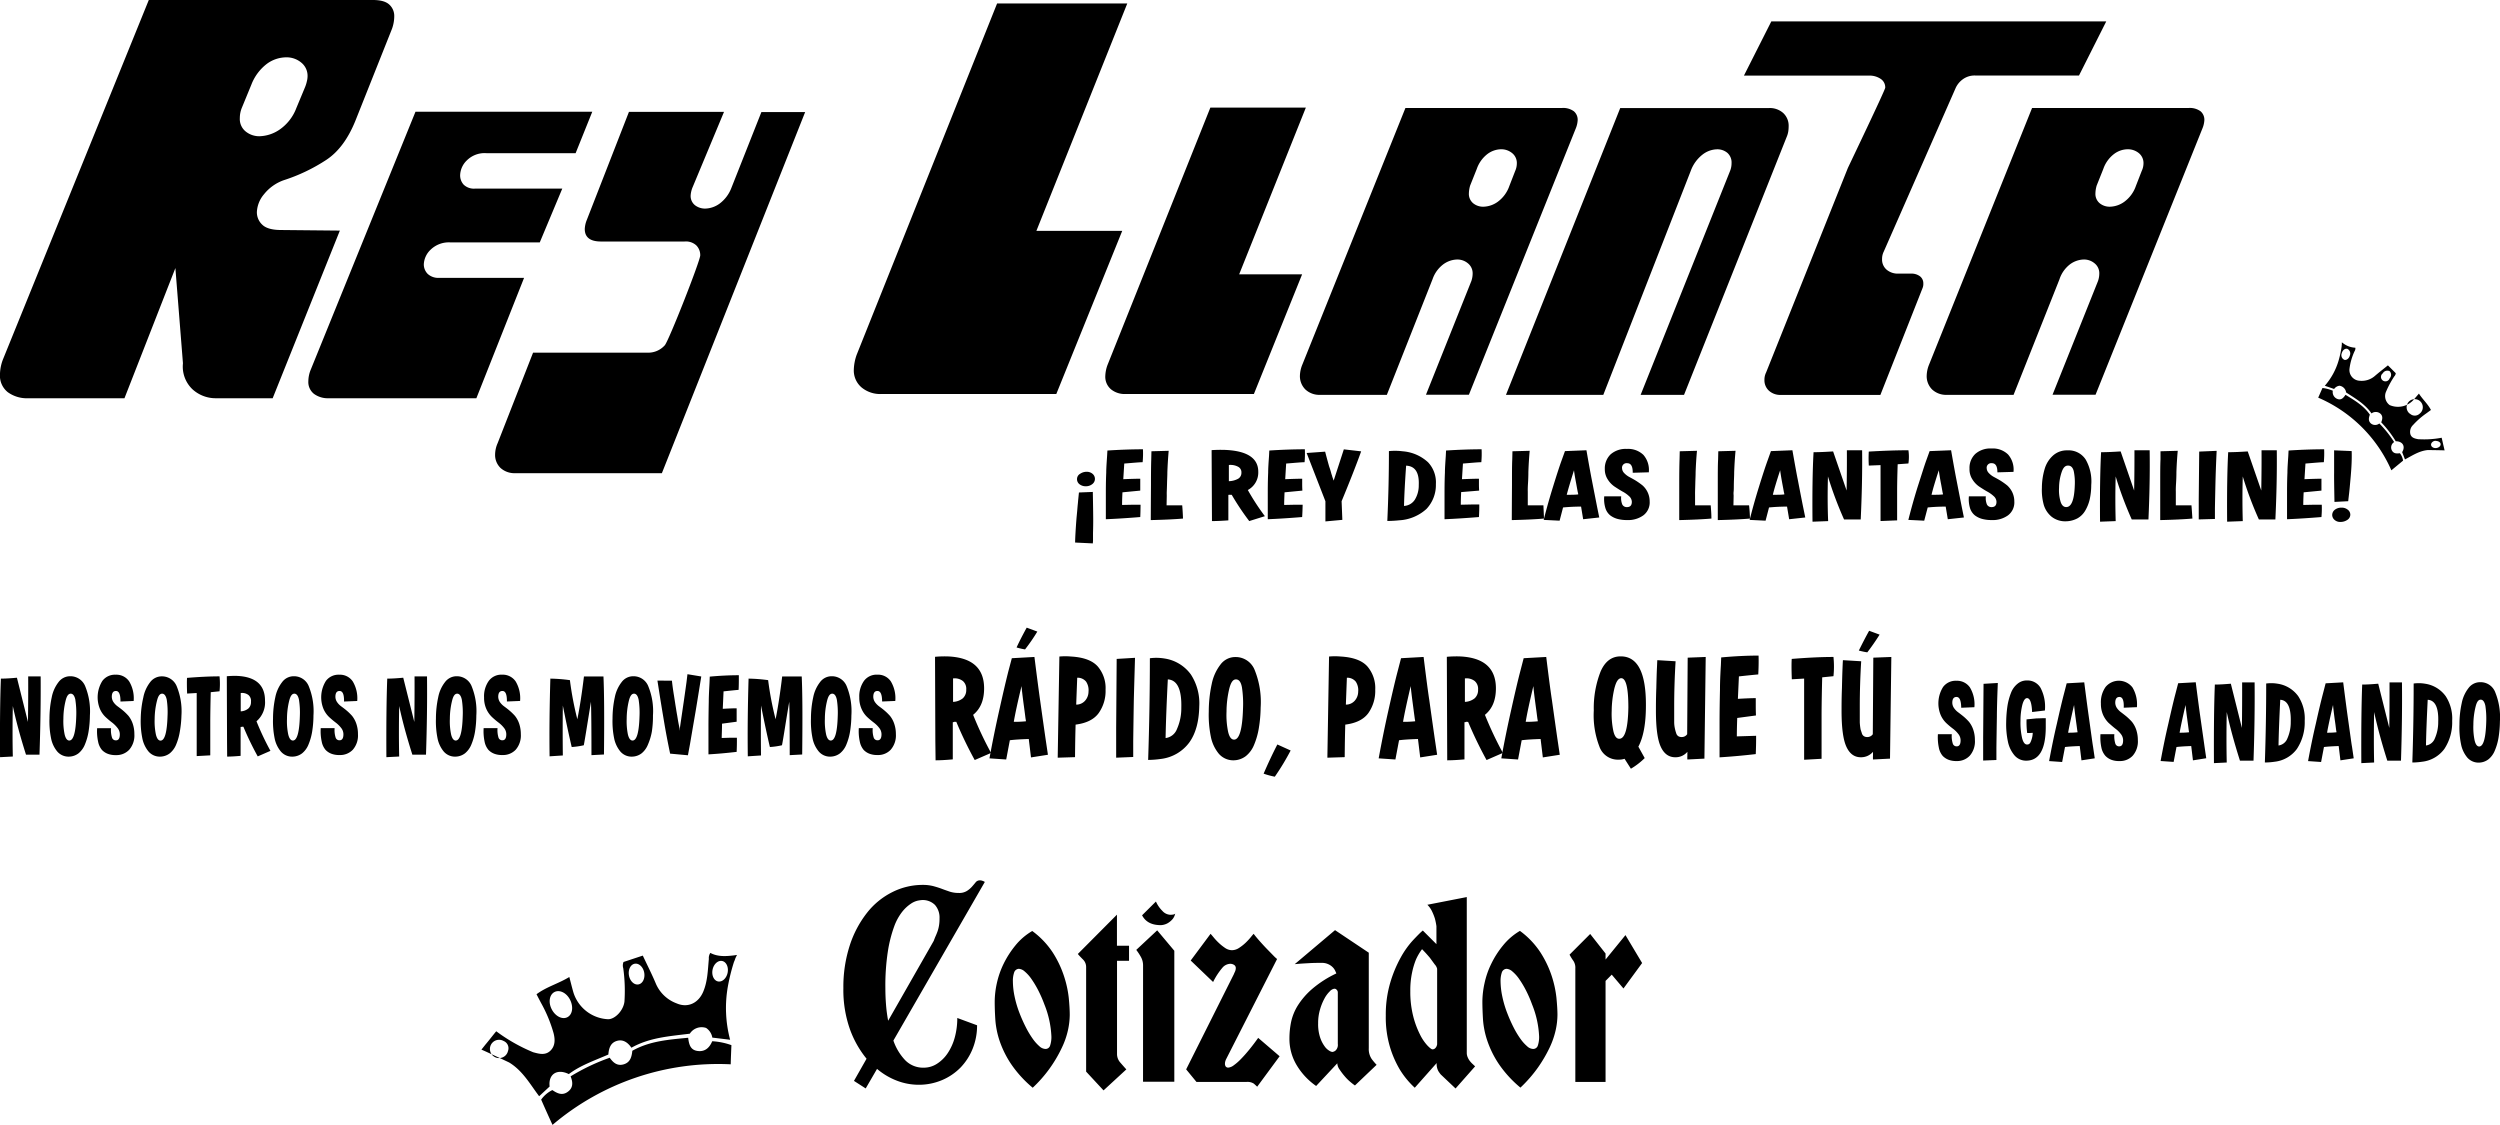 <svg xmlns="http://www.w3.org/2000/svg" viewBox="0 0 639.31 287.68"><path d="M275.29 132.49l.18-1.89c.06-.73.11-1.33.16-1.79s.07-.85.11-1.17l.17-1.7 3.55-.14q.12 6.36.1 7.64c0 .23 0 1.18-.05 2.85V138.32l-.05.64-4.53-.22q.04-2.14.36-6.25zm.91-11.32a2.91 2.91 0 0 1 1.69-.52 2.24 2.24 0 0 1 1.55.56 1.67 1.67 0 0 1-.13 2.6 2.59 2.59 0 0 1-1.66.54 2.55 2.55 0 0 1-1.62-.54 1.61 1.61 0 0 1-.61-1.3 1.54 1.54 0 0 1 .78-1.34zM291.59 132.22q-4.71.39-8.8.56v-3-2.17-.88c0-1.64 0-3.59.1-5.86 0-1.16.11-2.58.22-4.26l.08-1.4q4.77-.31 9.09-.32a23.67 23.67 0 0 1-.08 3.31c-.85 0-2.41.16-4.7.34l-.25 4c2-.08 3.41-.12 4.34-.12v3.04l-4.55.44c-.07 1.35-.1 2.43-.1 3.23l2.79-.06h1.94c-.02 1.07-.02 2.15-.08 3.15zM302.52 132.61c-2.08.18-4.82.31-8.24.39q0-1.2.05-9 0-4.44.07-6.49l.05-2.11 4.41-.12c-.16 1.78-.27 3.61-.34 5.48 0 .92-.06 1.85-.08 2.79s-.05 1.66-.07 2.16 0 .86 0 1.06l-.05 2.45h4c.09 1.06.16 2.2.2 3.39zM309.91 129.91l-.07-14.8c.9-.06 1.94-.09 3.11-.07q8.82.27 8.82 5.61a5.08 5.08 0 0 1-2.67 4.66 59.12 59.12 0 0 0 4.36 6.69l-4 1.25a65.36 65.36 0 0 1-4.48-6.72.24.24 0 0 1-.15 0H314.54a.21.21 0 0 0-.15 0h-.12a.23.23 0 0 0-.15.05V133.07c-1.65.12-3 .18-4.19.18zm6.74-10.53a4.12 4.12 0 0 0-2.4-.47v4.14a5.16 5.16 0 0 0 2.38-.63 1.72 1.72 0 0 0 .83-1.52 1.58 1.58 0 0 0-.81-1.52zM332.99 132.22q-4.69.39-8.79.56v-3-2.17-.88c0-1.64 0-3.59.1-5.86 0-1.16.1-2.58.22-4.26l.07-1.4q4.78-.31 9.09-.32a23.75 23.75 0 0 1-.07 3.31c-.85 0-2.42.16-4.71.34l-.24 4c2-.08 3.4-.12 4.34-.12v1.37c0 1 .05 1.57.05 1.67l-4.56.44c-.06 1.35-.1 2.43-.1 3.23l2.8-.06h1.93c-.03 1.07-.06 2.15-.13 3.15zM338.87 115.5c.3 1.18.64 2.41 1 3.71l.21.62c.11.32.19.6.26.85s.07.27.12.44l.12.38a2.29 2.29 0 0 1 .09.28 1.29 1.29 0 0 0 .06.22l.32.91 2.6-8 4.43.51q-1.79 5-5 12.75l.19 4.77-4.33.4v-2.27-1.89-1l-4.8-12.34zM358.74 115.41a10.74 10.74 0 0 1 6.45 2.81 7.49 7.49 0 0 1 2 5.59 8.89 8.89 0 0 1-2.42 6.35 11.27 11.27 0 0 1-6.91 2.89 30.17 30.17 0 0 1-3.09.17q.42-9.31.41-17.86a15.64 15.64 0 0 1 3.56.05zm.84 3.67q-.45 6.38-.54 10.3a3.49 3.49 0 0 0 2.77-1.6 6.93 6.93 0 0 0 1-3.72q.22-4.83-3.23-4.98zM378.2 132.22q-4.71.39-8.8.56v-3-2.17-.88c0-1.64 0-3.59.1-5.86 0-1.16.11-2.58.22-4.26l.07-1.4q4.79-.31 9.09-.32a23.75 23.75 0 0 1-.07 3.31c-.85 0-2.42.16-4.7.34l-.25 4c2-.08 3.41-.12 4.34-.12v1.37c0 1 .05 1.57.05 1.67l-4.6.38c-.06 1.35-.09 2.43-.09 3.23l2.79-.06h1.94c.01 1.13-.03 2.21-.09 3.21zM394.83 132.61c-2.07.18-4.82.31-8.23.39q0-1.2.05-9c0-3 0-5.12.07-6.49l.05-2.11 4.41-.12c-.16 1.78-.28 3.61-.34 5.48q0 1.38-.09 2.79t-.06 2.16V129.22h4c.04 1.06.11 2.2.14 3.39zM404.85 132.78l-.53-3.23c-2 0-3.53.12-4.61.22l-.88 3.38-4.07-.2q1.08-4.29 2.4-8.52c.95-3.08 1.68-5.32 2.2-6.74l.84-2.33 5.49-.22c.65 3.72 1.11 6.24 1.37 7.54.8 4.11 1.26 6.43 1.37 7l.54 2.65zm-4.2-6.25c1.19 0 2.17 0 2.94-.1q0-.19-.12-.6l-.2-1.07-.24-1.32c-.27-1.42-.44-2.48-.52-3.18q-1.32 4.19-1.86 6.27zM416.1 118.45a1.16 1.16 0 0 0-1.3 1.32 1.85 1.85 0 0 0 .54 1.2 5.14 5.14 0 0 0 1.3 1c.73.39 1.3.71 1.69.95a18.66 18.66 0 0 1 1.69 1.2 5.46 5.46 0 0 1 1.84 4.12 4.13 4.13 0 0 1-1.62 3.55 6.65 6.65 0 0 1-4.14 1.2 9.12 9.12 0 0 1-2.38-.27 5.53 5.53 0 0 1-1.91-.9 3.82 3.82 0 0 1-1.27-1.89 7.86 7.86 0 0 1-.3-3h4.34a4.27 4.27 0 0 0 .29 2.11 1.28 1.28 0 0 0 1.18.64c.83 0 1.25-.45 1.25-1.35a2 2 0 0 0-.71-1.45 7.71 7.71 0 0 0-1.74-1.22c-.49-.28-1.17-.7-2-1.25a6.16 6.16 0 0 1-1.72-1.82 4.72 4.72 0 0 1-.74-2.64 5 5 0 0 1 1.47-3.75 5.84 5.84 0 0 1 4.17-1.4 5.62 5.62 0 0 1 4.22 1.52 5.85 5.85 0 0 1 1.39 4.46l-4.11.12c.01-1.66-.45-2.45-1.43-2.45zM437.65 132.61q-3.12.27-8.23.39v-9q0-4.44.08-6.49l.05-2.11 4.41-.12c-.17 1.78-.28 3.61-.35 5.48 0 .92-.06 1.85-.08 2.79s-.05 1.66-.06 2.16 0 .86 0 1.06v2.45h4c.08 1.06.18 2.2.18 3.39zM447.51 132.61q-3.12.27-8.23.39v-9c0-3 0-5.12.08-6.49l.05-2.11 4.41-.12c-.17 1.78-.28 3.61-.35 5.48 0 .92-.06 1.85-.08 2.79s0 1.66-.06 2.16 0 .86 0 1.06l-.05 2.45h4c.12 1.06.2 2.2.23 3.39zM457.53 132.78l-.54-3.23c-2 0-3.53.12-4.61.22l-.88 3.38-4.07-.2q1.08-4.29 2.4-8.52c.95-3.08 1.69-5.32 2.21-6.74l.83-2.33 5.49-.22c.66 3.72 1.11 6.24 1.38 7.54.79 4.11 1.25 6.43 1.37 7l.54 2.65zm-4.17-6.25c1.2 0 2.18 0 2.94-.1q0-.19-.12-.6l-.19-1.07c-.09-.45-.17-.89-.25-1.32q-.39-2.13-.51-3.18-1.38 4.19-1.87 6.27zM475.83 132.84h-4.26a95.21 95.21 0 0 1-4.12-11c-.11 4.09-.1 7.89.05 11.42l-4 .15q-.11-11.17.27-17.77c1.66 0 3.33-.1 5-.2l3.45 10q.1-5.24.07-10.29h3.9q.09 8.15-.36 17.69zM477.89 115.48q5.84-.34 10.14-.34a11.94 11.94 0 0 1 0 3.38l-2.75.2c-.08 2.46-.13 4.62-.14 6.46V133.07l-4.24.17v-14.3l-3 .12a30.75 30.75 0 0 1-.01-3.58zM498.1 132.78l-.54-3.23c-2 0-3.53.12-4.6.22l-.89 3.38-4.06-.2q1.08-4.29 2.4-8.52c1-3.08 1.68-5.32 2.2-6.74l.84-2.33 5.49-.22c.65 3.72 1.11 6.24 1.37 7.54.8 4.11 1.26 6.43 1.37 7l.54 2.65zm-4.16-6.25c1.19 0 2.17 0 2.94-.1 0-.13-.08-.33-.13-.6l-.19-1.07c-.08-.45-.16-.89-.25-1.32q-.39-2.13-.51-3.18-1.38 4.19-1.86 6.27zM509.35 118.45a1.16 1.16 0 0 0-1.3 1.32 1.85 1.85 0 0 0 .54 1.2 5 5 0 0 0 1.3 1c.73.39 1.3.71 1.69.95a18.66 18.66 0 0 1 1.69 1.2 5.68 5.68 0 0 1 1.3 1.72 5.48 5.48 0 0 1 .54 2.4 4.13 4.13 0 0 1-1.62 3.55 6.65 6.65 0 0 1-4.14 1.2 9.07 9.07 0 0 1-2.38-.27 5.53 5.53 0 0 1-1.91-.9 3.83 3.83 0 0 1-1.28-1.89 8.08 8.08 0 0 1-.29-3h4.34a4.15 4.15 0 0 0 .29 2.11 1.28 1.28 0 0 0 1.18.64c.83 0 1.25-.45 1.25-1.35a2 2 0 0 0-.71-1.45 8.2 8.2 0 0 0-1.74-1.22c-.49-.28-1.17-.7-2-1.25a6.14 6.14 0 0 1-1.71-1.82 4.72 4.72 0 0 1-.74-2.75 4.93 4.93 0 0 1 1.47-3.75 5.82 5.82 0 0 1 4.17-1.4 5.59 5.59 0 0 1 4.21 1.52 5.85 5.85 0 0 1 1.4 4.46l-4.12.12c.01-1.55-.45-2.34-1.43-2.34zM534.41 127.61a10.28 10.28 0 0 1-1.15 2.94 5.33 5.33 0 0 1-2 2 6.53 6.53 0 0 1-3 .76 5.58 5.58 0 0 1-3.61-1.17 6.24 6.24 0 0 1-2-3 14.17 14.17 0 0 1-.49-4.39 17.11 17.11 0 0 1 .71-4.83 7.35 7.35 0 0 1 2.14-3.43 5.25 5.25 0 0 1 3.65-1.32 5.19 5.19 0 0 1 4.7 2.35 11.23 11.23 0 0 1 1.42 6.52 17.22 17.22 0 0 1-.37 3.57zm-4.11-7.16c-.25-.93-.73-1.39-1.45-1.39s-1.2.48-1.59 1.54a12.82 12.82 0 0 0-.71 4.14 10.4 10.4 0 0 0 .39 3.56c.29.91.77 1.37 1.44 1.37q2 0 2.19-5.51a14.32 14.32 0 0 0-.27-3.71zM549.41 132.84h-4.27a93.18 93.18 0 0 1-4.11-11c-.12 4.09-.1 7.89 0 11.42l-4 .15q-.09-11.17.27-17.77c1.67 0 3.33-.1 5-.2l3.45 10c.07-3.49.09-6.92.08-10.29H549.72q.12 8.15-.31 17.69zM560.65 132.61c-2.07.18-4.82.31-8.23.39v-9c0-3 0-5.12.07-6.49v-2.11l4.41-.12c-.16 1.78-.28 3.61-.34 5.48q0 1.38-.09 2.79t-.06 2.16V129.22h4c.09 1.06.16 2.2.24 3.39zM566.56 122.84q-.1 4.35-.15 7.1v2.77l-4.14.12v-4.72-.36a1.36 1.36 0 0 1 0-.16l.12-12.11 4.46-.19c-.2 4.09-.26 6.6-.29 7.55zM581.87 132.84h-4.22a91.65 91.65 0 0 1-4.12-11c-.12 4.09-.1 7.89 0 11.42l-4 .15q-.09-11.17.27-17.77c1.67 0 3.34-.1 5-.2l3.46 10c.06-3.49.09-6.92.07-10.29h3.9q.09 8.15-.36 17.69zM593.65 132.22q-4.71.39-8.8.56v-3-2.17-.88c0-1.64 0-3.59.1-5.86 0-1.16.11-2.58.22-4.26l.07-1.4q4.78-.31 9.1-.32a25.31 25.31 0 0 1-.08 3.31c-.85 0-2.42.16-4.7.34l-.25 4c2-.08 3.41-.12 4.34-.12v3.04l-4.55.44c-.07 1.35-.1 2.43-.1 3.23l2.79-.06h1.94c.05 1.07.01 2.15-.08 3.15zM600.22 132.98a3.07 3.07 0 0 1-1.72.49 2.12 2.12 0 0 1-1.52-.54 1.68 1.68 0 0 1-.58-1.28 1.71 1.71 0 0 1 .71-1.32 2.68 2.68 0 0 1 1.69-.51 2.4 2.4 0 0 1 1.56.51 1.59 1.59 0 0 1 .67 1.32 1.63 1.63 0 0 1-.81 1.33zm.93-11.32c-.23 2.59-.38 4.22-.47 4.87l-.19 1.64-3.51.18q-.12-6.15-.09-7.4v-3-.45-.78-1.56l4.49.19c.07 2.07-.05 4.17-.23 6.31zM100.82 4.15a9.55 9.55 0 0 1-.59 3.25L90.9 30.84q-2.82 7-7.48 10.06a44.82 44.82 0 0 1-10.88 5.19 11.22 11.22 0 0 0-5 3.55 7.56 7.56 0 0 0-1.85 4.59 4.32 4.32 0 0 0 1.41 3.26c.93.89 2.54 1.33 4.81 1.33l15 .15-17.18 42.87H55.22a8.78 8.78 0 0 1-6-2.29 8 8 0 0 1-2.44-6.59v-.12l-1.93-24.29-13.02 33.29H7.25a8.33 8.33 0 0 1-5.26-1.55 5.38 5.38 0 0 1-2-4.52 11.22 11.22 0 0 1 .88-4.14L38.05 0h57.29c2 0 3.38.4 4.22 1.18a3.92 3.92 0 0 1 1.26 2.97zM78.65 19.54a4.34 4.34 0 0 0-1.63-3.55 5.85 5.85 0 0 0-3.85-1.33 8.47 8.47 0 0 0-4.88 1.63 12.19 12.19 0 0 0-4 5.33l-2.37 5.77a6.94 6.94 0 0 0-.59 2.81 4.09 4.09 0 0 0 1.48 3.41 5.51 5.51 0 0 0 3.51 1.23 9.55 9.55 0 0 0 5.18-1.7 11.71 11.71 0 0 0 4.3-5.55l2.22-5.33a8.71 8.71 0 0 0 .44-1.41 5.69 5.69 0 0 0 .19-1.31zM147.2 39.17h-22.82a6.43 6.43 0 0 0-5 1.85 5.5 5.5 0 0 0-1.71 3.74 3.51 3.51 0 0 0 .91 2.47 3.76 3.76 0 0 0 2.93 1h22.28l-5.76 13.76h-22.82a6.68 6.68 0 0 0-5.07 1.84 5.48 5.48 0 0 0-1.76 3.74 3.44 3.44 0 0 0 1 2.48 4 4 0 0 0 3 1h21.64l-12.2 30.79H84.08a6 6 0 0 1-3.79-1.12 3.85 3.85 0 0 1-1.44-3.25 8 8 0 0 1 .64-3l26.76-65.9h45.21zM169.26 121h-37.42a5.33 5.33 0 0 1-3.84-1.33 4.6 4.6 0 0 1-1.39-3.46 7.36 7.36 0 0 1 .64-2.86l9.07-23.17h29.1a5.69 5.69 0 0 0 4.59-1.89c1.06-1.25 9.06-21.59 9.06-23a3.56 3.56 0 0 0-1-2.53 3.91 3.91 0 0 0-3-1H153.7q-4.16 0-4.16-3.19a6.88 6.88 0 0 1 .53-2.35l10.77-27.62h24.31l-8 19.2a6.6 6.6 0 0 0-.53 2.13 3 3 0 0 0 1.12 2.56 4.19 4.19 0 0 0 2.61.85 6.51 6.51 0 0 0 3.68-1.28 9 9 0 0 0 3-4l7.68-19.41h11.19zM265.03 59.04h21.95l-16.86 41.72h-44.78a7.47 7.47 0 0 1-5-1.67 5.69 5.69 0 0 1-2-4.58 12.4 12.4 0 0 1 .73-3.78L254.98.89h33.29zM316.88 70.16h16.1l-12.33 30.6h-32.88a5.52 5.52 0 0 1-3.68-1.22 4.19 4.19 0 0 1-1.44-3.36 9 9 0 0 1 .54-2.78l26.33-65.89h24.42zM403.45 30.71a6.48 6.48 0 0 1-.53 2.24l-27.29 68h-10.98l11.62-29.11a5.87 5.87 0 0 0 .32-1.82 3.26 3.26 0 0 0-1.18-2.66 4.22 4.22 0 0 0-2.77-1 6.27 6.27 0 0 0-3.47 1.17 8 8 0 0 0-2.82 3.84l-11.7 29.6h-17a5.21 5.21 0 0 1-3.84-1.38 4.79 4.79 0 0 1-1.39-3.52 8 8 0 0 1 .64-2.88l26.34-65.57h40a4.58 4.58 0 0 1 3.09.85 2.86 2.86 0 0 1 .96 2.24zm-15.56 11.13a3.24 3.24 0 0 0-1.18-2.67 4.38 4.38 0 0 0-2.87-1 6 6 0 0 0-3.42 1.18 8.18 8.18 0 0 0-2.77 3.84l-1.7 4.26a7.6 7.6 0 0 0-.32 2 3.1 3.1 0 0 0 1.06 2.5 4 4 0 0 0 2.67.91 6.53 6.53 0 0 0 3.68-1.28 8.4 8.4 0 0 0 2.93-4l1.49-3.84a4.77 4.77 0 0 0 .43-1.9zM457.4 32.31a8.79 8.79 0 0 1-.1 1.33 6 6 0 0 1-.43 1.44l-26.22 65.89h-11.1l22.82-57.13a5.26 5.26 0 0 0 .43-2.13 3.26 3.26 0 0 0-1.07-2.62 4 4 0 0 0-2.67-.91 6.32 6.32 0 0 0-3.67 1.34 9.31 9.31 0 0 0-3 4.11L410 100.98h-24.89l29.22-73.35h38.06a5.13 5.13 0 0 1 3.63 1.28 4.42 4.42 0 0 1 1.38 3.4z"/><path d="M531.65 19.31h-26.51a5.11 5.11 0 0 0-3.25 1 5.66 5.66 0 0 0-1.76 2.14l-18.41 41.89a4.17 4.17 0 0 0-.43 1.92 3.4 3.4 0 0 0 1.17 2.71 4.39 4.39 0 0 0 3 1h3.19a3.62 3.62 0 0 1 2.34.69 2.27 2.27 0 0 1 .85 1.87 2.69 2.69 0 0 1-.21 1.17l-10.77 27.29h-25.48a4.29 4.29 0 0 1-3-1.06 3.59 3.59 0 0 1-1.17-2.78 4.16 4.16 0 0 1 .43-1.91l20.89-52.25c.22-.49 9.57-20 9.57-20.56a2.59 2.59 0 0 0-1.23-2.3 5.08 5.08 0 0 0-2.82-.8h-32.08l7-13.86h85.65z"/><path d="M563.71 30.71a6.53 6.53 0 0 1-.54 2.24l-27.29 68h-11l11.64-29.11a5.87 5.87 0 0 0 .32-1.82 3.24 3.24 0 0 0-1.18-2.66 4.22 4.22 0 0 0-2.77-1 6.22 6.22 0 0 0-3.46 1.17 7.94 7.94 0 0 0-2.78 3.91l-11.73 29.53h-17a5.22 5.22 0 0 1-3.84-1.38 4.78 4.78 0 0 1-1.38-3.52 8 8 0 0 1 .63-2.88l26.32-65.57h40a4.6 4.6 0 0 1 3.1.85 2.86 2.86 0 0 1 .96 2.24zm-15.57 11.13a3.26 3.26 0 0 0-1.17-2.67 4.43 4.43 0 0 0-2.88-1 5.91 5.91 0 0 0-3.44 1.18 8.13 8.13 0 0 0-2.78 3.84l-1.7 4.26a7.6 7.6 0 0 0-.32 2 3.1 3.1 0 0 0 1.06 2.5 4 4 0 0 0 2.67.91 6.53 6.53 0 0 0 3.68-1.28 8.4 8.4 0 0 0 2.93-4l1.49-3.84a4.61 4.61 0 0 0 .46-1.9zM593.91 99.22a9.71 9.71 0 0 1 2.65.7 1.87 1.87 0 0 0 1.24 2.13c.94.31 1.5-.32 2-1.09 2.34 1.44 4.66 2.78 6.23 5.08-.29.81-.46 1.6.27 2.25a1.7 1.7 0 0 0 2.15 0 28.51 28.51 0 0 1 3.79 4.76 1.62 1.62 0 0 0-.53 2.22c.46.76 1.22.74 2 .63a4.31 4.31 0 0 1 .82 1.89l-3 2.48a35.86 35.86 0 0 0-18.71-18.58z"/><path d="M614.29 115.62l.72 1.87c1.89-1 3.64-2.2 5.85-2.4.18 0 4 .05 4.28.09l-.2-.87c-.21-.83-.36-1.6-.55-2.37a23.92 23.92 0 0 1-5.82.38.47.47 0 0 1-.17 0c-.84-.16-1.71-.34-2-1.26a2.42 2.42 0 0 1 .69-2.39 19.85 19.85 0 0 1 3.43-3l1.13-.83c-.81-1.56-2.12-2.69-3.07-4.19-.53.61-1 1.18-1.49 1.72a5.35 5.35 0 0 1-6 1.22 2.86 2.86 0 0 1-1-3.24 24.34 24.34 0 0 1 2.2-4.12 1.27 1.27 0 0 0 .36-.8l-2-2c-1.18.95-2.32 1.83-3.41 2.77a5.12 5.12 0 0 1-3.79 1.17 2.75 2.75 0 0 1-2.62-3.14 15.07 15.07 0 0 1 1.31-4.46 1.29 1.29 0 0 0 .18-.85 5.58 5.58 0 0 1-3.21-1.2l-.25-.18V88.11a4 4 0 0 0-.05.51 26 26 0 0 1-.74 3.47 17.14 17.14 0 0 1-3.56 6.56l2.38.82a2 2 0 0 1 1.37-.83 2 2 0 0 1 1.7 1.72c2.37 1.55 4.83 2.94 6.49 5.36a1.82 1.82 0 0 1 2.26.05c.68.6.56 1.4.23 2.23a28.1 28.1 0 0 1 3.71 4.84c1.79 0 2.54 1.31 1.64 2.78zm-14.78-23.6a1.31 1.31 0 0 1-.67-1.68c.2-.78.83-1.29 1.41-1.14a1.3 1.3 0 0 1 .67 1.68c-.2.78-.83 1.29-1.41 1.14zm11.58 4.73a1.14 1.14 0 1 1-1.75-1.29 1.34 1.34 0 0 1 1.75-.54 1.32 1.32 0 0 1 0 1.83zm11.75 16c.68 0 1.26.33 1.29.83s-.49.94-1.17 1-1.25-.33-1.28-.83.49-1 1.16-1.04zm-6.57-6.94a2.07 2.07 0 1 1 2.46 0 1.78 1.78 0 0 1-2.46-.04zM10.1 192.99H6.65q-2.19-6.9-3.37-12.44-.14 6.93 0 12.91l-3.27.17q-.08-12.65.22-20.09c1.37 0 2.73-.11 4.1-.23l2.82 11.31q.09-5.93.06-11.64h3.19q.07 9.21-.3 20.01zM22.65 187.06a14.66 14.66 0 0 1-.94 3.33 5.61 5.61 0 0 1-1.63 2.25 4.13 4.13 0 0 1-2.43.85 3.81 3.81 0 0 1-3-1.3 7.56 7.56 0 0 1-1.6-3.43 21.83 21.83 0 0 1-.4-5 25.66 25.66 0 0 1 .58-5.45 9.18 9.18 0 0 1 1.74-3.88 3.7 3.7 0 0 1 3-1.5 4.08 4.08 0 0 1 3.86 2.66 16.87 16.87 0 0 1 1.16 7.37 27.63 27.63 0 0 1-.34 4.1zm-3.37-8.09c-.2-1-.6-1.58-1.19-1.58s-1 .55-1.3 1.75a19.56 19.56 0 0 0-.58 4.68 16.4 16.4 0 0 0 .32 4c.24 1 .64 1.55 1.18 1.55q1.61 0 1.79-6.23a22.26 22.26 0 0 0-.23-4.17zM29.65 176.7c-.71 0-1.06.5-1.06 1.5a2.51 2.51 0 0 0 .44 1.36 4.44 4.44 0 0 0 1.06 1.08c.6.44 1.06.8 1.39 1.08a14.05 14.05 0 0 1 1.38 1.35 6.68 6.68 0 0 1 1.06 1.94 8.12 8.12 0 0 1 .44 2.72 5.56 5.56 0 0 1-1.32 4 4.47 4.47 0 0 1-3.39 1.37 5.63 5.63 0 0 1-2-.3 4.07 4.07 0 0 1-1.56-1 4.6 4.6 0 0 1-1-2.14 12.28 12.28 0 0 1-.25-3.44h3.55a6.33 6.33 0 0 0 .25 2.39 1 1 0 0 0 1 .72q1 0 1-1.53a2.58 2.58 0 0 0-.58-1.63 7.53 7.53 0 0 0-1.41-1.41c-.41-.31-1-.78-1.67-1.41a6.39 6.39 0 0 1-1.4-2 7.87 7.87 0 0 1 .6-7.23 4 4 0 0 1 3.41-1.58 3.94 3.94 0 0 1 3.45 1.72 8.37 8.37 0 0 1 1.14 5l-3.37.14c.01-1.8-.37-2.7-1.16-2.7zM45.99 187.06a14.66 14.66 0 0 1-.94 3.33 5.61 5.61 0 0 1-1.63 2.25 4.13 4.13 0 0 1-2.43.85 3.81 3.81 0 0 1-3-1.3 7.66 7.66 0 0 1-1.6-3.43 21.83 21.83 0 0 1-.4-5 25.66 25.66 0 0 1 .66-5.42 9.18 9.18 0 0 1 1.74-3.88 3.71 3.71 0 0 1 3-1.5 4.07 4.07 0 0 1 3.85 2.66 16.87 16.87 0 0 1 1.16 7.37 27.63 27.63 0 0 1-.41 4.07zm-3.34-8.09c-.2-1-.6-1.58-1.19-1.58s-1 .55-1.3 1.75a19.56 19.56 0 0 0-.61 4.7 16.4 16.4 0 0 0 .32 4c.24 1 .64 1.55 1.18 1.55q1.6 0 1.79-6.23a21.44 21.44 0 0 0-.19-4.19zM47.83 173.35q4.77-.39 8.31-.39a18.92 18.92 0 0 1 0 3.82l-2.25.23c-.07 2.78-.11 5.23-.12 7.31v8.84l-3.47.19v-16.13l-2.45.14c-.08-2-.07-3.35-.02-4.01zM58.06 189.67L58 172.93a22.33 22.33 0 0 1 2.55-.09q7.23.3 7.22 6.34a6.37 6.37 0 0 1-2.18 5.27 69.44 69.44 0 0 0 3.57 7.56l-3.25 1.42a76.77 76.77 0 0 1-3.67-7.59.29.29 0 0 1-.12 0 .17.17 0 0 1-.1 0h-.14a.12.12 0 0 0-.12.06H61.53v7.39c-1.36.12-2.5.19-3.44.19zm5.5-11.92a2.65 2.65 0 0 0-2-.52v4.68a3.3 3.3 0 0 0 1.94-.72 2.17 2.17 0 0 0 .68-1.72 2 2 0 0 0-.62-1.72zM79.83 187.06a14.66 14.66 0 0 1-.94 3.33 5.52 5.52 0 0 1-1.63 2.25 4.11 4.11 0 0 1-2.43.85 3.78 3.78 0 0 1-3-1.3 7.56 7.56 0 0 1-1.61-3.43 21.83 21.83 0 0 1-.4-5 25.66 25.66 0 0 1 .58-5.45 9.19 9.19 0 0 1 1.75-3.88 3.69 3.69 0 0 1 3-1.5 4.06 4.06 0 0 1 3.85 2.66 16.87 16.87 0 0 1 1.16 7.37 26.33 26.33 0 0 1-.33 4.1zm-3.37-8.09c-.2-1-.59-1.58-1.18-1.58s-1 .55-1.31 1.75a19.56 19.56 0 0 0-.58 4.68 16.4 16.4 0 0 0 .32 4c.24 1 .64 1.55 1.19 1.55 1.06 0 1.66-2.11 1.78-6.23a21.44 21.44 0 0 0-.22-4.17zM86.83 176.7c-.71 0-1.06.5-1.06 1.5a2.51 2.51 0 0 0 .44 1.36 4.44 4.44 0 0 0 1.06 1.08c.6.44 1.06.8 1.39 1.08a14.05 14.05 0 0 1 1.38 1.35 6.68 6.68 0 0 1 1.06 1.94 8.12 8.12 0 0 1 .44 2.72 5.56 5.56 0 0 1-1.32 4 4.47 4.47 0 0 1-3.39 1.35 5.63 5.63 0 0 1-2-.3 4.07 4.07 0 0 1-1.56-1 4.6 4.6 0 0 1-1-2.14 12.28 12.28 0 0 1-.25-3.44h3.55a6.33 6.33 0 0 0 .25 2.39 1 1 0 0 0 1 .72q1 0 1-1.53a2.58 2.58 0 0 0-.58-1.63 7.53 7.53 0 0 0-1.42-1.39c-.4-.31-1-.78-1.67-1.41a6.39 6.39 0 0 1-1.4-2 7.87 7.87 0 0 1 .6-7.23 4 4 0 0 1 3.41-1.58 3.94 3.94 0 0 1 3.45 1.72 8.37 8.37 0 0 1 1.14 5l-3.37.14c.03-1.8-.33-2.7-1.15-2.7zM108.94 192.99h-3.49q-2.19-6.9-3.37-12.44-.13 6.93 0 12.91l-3.27.17q-.07-12.65.22-20.09c1.37 0 2.73-.11 4.09-.23l2.83 11.31q.09-5.93.06-11.64h3.19q.1 9.21-.26 20.01zM121.48 187.06a14.66 14.66 0 0 1-.94 3.33 5.61 5.61 0 0 1-1.63 2.25 4.13 4.13 0 0 1-2.43.85 3.81 3.81 0 0 1-3-1.3 7.66 7.66 0 0 1-1.6-3.43 21.83 21.83 0 0 1-.4-5 25.66 25.66 0 0 1 .58-5.45 9.06 9.06 0 0 1 1.74-3.88 3.71 3.71 0 0 1 3-1.5 4.07 4.07 0 0 1 3.85 2.66 16.87 16.87 0 0 1 1.16 7.37 27.63 27.63 0 0 1-.33 4.1zm-3.37-8.09c-.2-1-.6-1.58-1.19-1.58s-1 .55-1.3 1.75a19.56 19.56 0 0 0-.58 4.68 16.4 16.4 0 0 0 .32 4c.24 1 .64 1.55 1.18 1.55q1.61 0 1.79-6.23a21.44 21.44 0 0 0-.22-4.17zM128.48 176.7c-.71 0-1.07.5-1.07 1.5a2.59 2.59 0 0 0 .44 1.36 4.7 4.7 0 0 0 1.07 1.08q.9.66 1.38 1.08a14 14 0 0 1 1.39 1.35 6.68 6.68 0 0 1 1.06 1.94 8.38 8.38 0 0 1 .44 2.72 5.56 5.56 0 0 1-1.32 4 4.47 4.47 0 0 1-3.39 1.35 5.63 5.63 0 0 1-2-.3 4.07 4.07 0 0 1-1.56-1 4.61 4.61 0 0 1-1-2.14 12.71 12.71 0 0 1-.24-3.44h3.55a6.62 6.62 0 0 0 .24 2.39 1 1 0 0 0 1 .72q1 0 1-1.53a2.58 2.58 0 0 0-.58-1.63 7.32 7.32 0 0 0-1.43-1.39c-.4-.31-1-.78-1.66-1.41a6.57 6.57 0 0 1-1.41-2 7 7 0 0 1-.6-3 6.78 6.78 0 0 1 1.21-4.24 4 4 0 0 1 3.41-1.58 4 4 0 0 1 3.45 1.72 8.37 8.37 0 0 1 1.14 5l-3.37.14c.02-1.79-.35-2.69-1.15-2.69zM150.21 185.1q-.7 4.38-.92 5.48a18.57 18.57 0 0 1-3.09.45q-1-4.22-2.27-10.61-.08 6.31 0 12.77l-3.39.22q-.12-9.09.2-19.87a41.22 41.22 0 0 1 5 .39 81.19 81.19 0 0 0 1.9 10q.94-4.68 1.69-10.94h4.99q.28 5.85.13 19.95l-3.2.17q0-9.42-.12-13.66c-.23 1.39-.54 3.3-.92 5.65zM166.7 187.06a14.67 14.67 0 0 1-1 3.33 5.5 5.5 0 0 1-1.62 2.25 4.16 4.16 0 0 1-2.43.85 3.78 3.78 0 0 1-3-1.3 7.67 7.67 0 0 1-1.61-3.43 21.83 21.83 0 0 1-.4-5 25.66 25.66 0 0 1 .58-5.45 9.19 9.19 0 0 1 1.75-3.88 3.69 3.69 0 0 1 3-1.5 4.06 4.06 0 0 1 3.85 2.66 16.72 16.72 0 0 1 1.16 7.37 26.39 26.39 0 0 1-.28 4.1zm-3.38-8.09c-.2-1-.59-1.58-1.18-1.58s-1 .55-1.31 1.75a20.13 20.13 0 0 0-.57 4.68 17 17 0 0 0 .31 4c.24 1 .64 1.55 1.19 1.55q1.6 0 1.78-6.23a21.44 21.44 0 0 0-.22-4.17zM171.83 174.07c.13 1.26.31 2.52.52 3.79.11.69.21 1.32.3 1.92s.16 1 .2 1.25l.06.35c0 .06.09.62.28 1.69q.18 1.08.18 1.11c.06.34.18 1 .39 2a.54.54 0 0 0 0 .15v.24a.18.18 0 0 0 0 .09.57.57 0 0 1 0 .16v.09c.31-2.18.65-4.47 1-6.87.07-.43.19-1.3.38-2.63s.33-2.34.42-3l.24-2 3.53.58q-1.36 8.48-1.54 9.47c-.86 5-1.31 7.65-1.35 7.88l-.52 2.8-4.55-.42q-.93-4.41-1.59-8.4-.73-4.32-1.22-7.48l-.44-2.8zM188.38 192.27q-3.85.45-7.21.64v-3.39-2.46-1q0-2.78.08-6.63c0-1.31.09-2.91.19-4.82l.06-1.58c2.6-.24 5.09-.36 7.44-.36 0 1.35 0 2.6-.06 3.74-.7.06-2 .19-3.85.39l-.2 4.46c1.6-.09 2.78-.13 3.55-.13V184.56l-3.74.5c0 1.53-.08 2.75-.08 3.66l2.29-.07h1.59c.02 1.28-.01 2.5-.06 3.62zM200.89 185.1q-.69 4.38-.92 5.48a18.41 18.41 0 0 1-3.09.45q-1-4.22-2.27-10.61-.08 6.31 0 12.77l-3.38.22q-.12-9.09.2-19.87a40.93 40.93 0 0 1 5 .39 80.74 80.74 0 0 0 1.91 10q.94-4.68 1.68-10.94h5q.28 5.85.12 19.95l-3.19.17q0-9.42-.12-13.66-.37 2.13-.94 5.65zM217.38 187.06a14.66 14.66 0 0 1-.94 3.33 5.52 5.52 0 0 1-1.63 2.25 4.1 4.1 0 0 1-2.42.85 3.78 3.78 0 0 1-3-1.3 7.56 7.56 0 0 1-1.61-3.43 21.83 21.83 0 0 1-.4-5 25.66 25.66 0 0 1 .58-5.45 9.19 9.19 0 0 1 1.75-3.88 3.68 3.68 0 0 1 3-1.5 4.07 4.07 0 0 1 3.85 2.66 16.87 16.87 0 0 1 1.16 7.37 27.63 27.63 0 0 1-.34 4.1zm-3.37-8.09c-.2-1-.59-1.58-1.18-1.58s-1 .55-1.31 1.75a19.56 19.56 0 0 0-.58 4.68 16.4 16.4 0 0 0 .32 4c.24 1 .64 1.55 1.19 1.55q1.6 0 1.78-6.23a21.44 21.44 0 0 0-.22-4.17zM224.38 176.7c-.71 0-1.06.5-1.06 1.5a2.51 2.51 0 0 0 .44 1.36 4.63 4.63 0 0 0 1.06 1.08c.6.44 1.07.8 1.39 1.08a14.05 14.05 0 0 1 1.38 1.35 6.46 6.46 0 0 1 1.06 1.94 8.13 8.13 0 0 1 .45 2.72 5.57 5.57 0 0 1-1.33 4 4.44 4.44 0 0 1-3.39 1.35 5.63 5.63 0 0 1-1.95-.3 4.07 4.07 0 0 1-1.56-1 4.7 4.7 0 0 1-1-2.14 12.28 12.28 0 0 1-.25-3.44h3.56a6.18 6.18 0 0 0 .24 2.39 1 1 0 0 0 1 .72q1 0 1-1.53a2.58 2.58 0 0 0-.58-1.63 7.23 7.23 0 0 0-1.42-1.39c-.4-.31-1-.78-1.67-1.41a6.39 6.39 0 0 1-1.4-2 7 7 0 0 1-.61-3 6.84 6.84 0 0 1 1.21-4.24 4 4 0 0 1 3.41-1.58 3.94 3.94 0 0 1 3.45 1.72 8.37 8.37 0 0 1 1.14 5l-3.37.14c-.01-1.79-.4-2.69-1.2-2.69zM239.19 189.51l-.08-21.55a27.6 27.6 0 0 1 3.27-.1q9.28.39 9.28 8.17c0 3-.93 5.25-2.81 6.77a90.66 90.66 0 0 0 4.59 9.74l-4.18 1.82a100.1 100.1 0 0 1-4.71-9.77h-.16a.16.16 0 0 1-.12 0h-.19a.17.17 0 0 0-.15.07h-.13a.16.16 0 0 0-.15.07v9.46c-1.73.16-3.2.24-4.4.24zm7.06-15.34a3.43 3.43 0 0 0-2.53-.68v6a4.29 4.29 0 0 0 2.5-.92 2.84 2.84 0 0 0 .87-2.22 2.62 2.62 0 0 0-.84-2.18z"/><path d="M263.65 193.69l-.57-4.71c-2.09.07-3.71.17-4.84.32l-.93 4.92-4.28-.29q1.14-6.24 2.53-12.41 1.33-6 2.29-9.81l.9-3.39 5.78-.32c.68 5.42 1.17 9.08 1.44 11 .84 6 1.32 9.35 1.44 10.16l.57 3.85zm-4.38-9.1a28.74 28.74 0 0 0 3.09-.14c0-.2-.08-.49-.13-.88l-.2-1.57c-.09-.65-.17-1.29-.26-1.91-.27-2.07-.46-3.61-.54-4.64-.98 4.07-1.64 7.12-1.98 9.14zm3.3-24.08l2.7 1a47.49 47.49 0 0 1-3.14 4.56 16 16 0 0 1-2.17-.5c.76-1.64 1.63-3.32 2.59-5.06zM270.91 167.89a16.76 16.76 0 0 1 3 0q4.8.28 6.81 2.54a8.51 8.51 0 0 1 2 5.95 9.77 9.77 0 0 1-1.78 6c-1.17 1.59-3.13 2.57-5.88 2.92-.07 2.08-.12 4.84-.15 8.32l-4.43.14zm6.83 6.42a2.79 2.79 0 0 0-2.27-1l-.26 6.88a3 3 0 0 0 2.27-1 3.52 3.52 0 0 0 .88-2.32 3.93 3.93 0 0 0-.62-2.56zM289.94 179.24q-.1 6.34-.15 10.34v4l-4.36.18v-6.88-.52-.23l.13-17.63 4.69-.28q-.26 8.91-.31 11.02zM297.76 168.39a10.18 10.18 0 0 1 6.78 4.1 13.52 13.52 0 0 1 2.14 8.14q-.11 5.85-2.55 9.24a10.59 10.59 0 0 1-7.27 4.21 24.47 24.47 0 0 1-3.25.25q.44-13.56.44-26a12.64 12.64 0 0 1 3.71.06zm.88 5.35q-.47 9.28-.57 15a3.59 3.59 0 0 0 2.91-2.32 13 13 0 0 0 1.11-5.42c.12-4.7-1.03-7.11-3.44-7.26zM321.92 186.16a18.75 18.75 0 0 1-1.21 4.28 7.07 7.07 0 0 1-2.09 2.89 5.25 5.25 0 0 1-3.12 1.1 4.89 4.89 0 0 1-3.81-1.67 9.82 9.82 0 0 1-2.06-4.43 28 28 0 0 1-.52-6.38 33.31 33.31 0 0 1 .75-7 11.88 11.88 0 0 1 2.24-5 4.73 4.73 0 0 1 3.84-1.93 5.23 5.23 0 0 1 4.95 3.42 21.75 21.75 0 0 1 1.49 9.49 34.78 34.78 0 0 1-.46 5.23zm-4.33-10.42c-.26-1.36-.76-2-1.52-2s-1.26.7-1.68 2.24a25.78 25.78 0 0 0-.74 6 20.91 20.91 0 0 0 .41 5.16c.31 1.34.82 2 1.52 2 1.37 0 2.14-2.72 2.29-8a28.08 28.08 0 0 0-.28-5.4zM339.87 167.89a16.76 16.76 0 0 1 3 0q4.8.28 6.81 2.54a8.51 8.51 0 0 1 2 5.95 9.84 9.84 0 0 1-1.78 6c-1.17 1.59-3.13 2.57-5.88 2.92-.07 2.08-.12 4.84-.15 8.32l-4.43.14zm6.83 6.42a2.79 2.79 0 0 0-2.27-1l-.26 6.88a3 3 0 0 0 2.27-1 3.52 3.52 0 0 0 .88-2.32 3.93 3.93 0 0 0-.62-2.56zM363.18 193.69l-.57-4.71c-2.1.07-3.71.17-4.84.32l-.93 4.92-4.28-.29q1.14-6.24 2.52-12.41 1.5-6.7 2.32-9.81l.88-3.39 5.77-.32q1 8.13 1.45 11c.84 6 1.32 9.35 1.44 10.16l.57 3.85zm-4.39-9.1a28.81 28.81 0 0 0 3.1-.14c0-.2-.08-.49-.13-.88l-.21-1.57c-.08-.65-.17-1.29-.25-1.91-.28-2.07-.46-3.61-.55-4.64q-1.44 6.11-1.96 9.14zM370.07 189.51l-.08-21.55a27.68 27.68 0 0 1 3.27-.1q9.28.39 9.28 8.17c0 3-.93 5.25-2.81 6.77a92.64 92.64 0 0 0 4.59 9.74l-4.17 1.82a102.43 102.43 0 0 1-4.72-9.77.24.24 0 0 1-.15 0 .2.2 0 0 1-.13 0h-.18a.19.19 0 0 0-.16.07h-.16a.16.16 0 0 0-.15.07v9.46q-2.61.24-4.41.24zm7.06-15.34a3.4 3.4 0 0 0-2.52-.68v6a4.29 4.29 0 0 0 2.5-.92 2.84 2.84 0 0 0 .87-2.22 2.62 2.62 0 0 0-.85-2.18z"/><path d="M394.54 193.69l-.57-4.71c-2.1.07-3.71.17-4.84.32l-.93 4.92-4.28-.29q1.14-6.24 2.53-12.41 1.49-6.7 2.31-9.81l.88-3.39 5.77-.32q1 8.13 1.45 11c.84 6 1.32 9.35 1.44 10.16l.57 3.85zm-4.38-9.1a28.74 28.74 0 0 0 3.09-.14c0-.2-.08-.49-.13-.88l-.2-1.57c-.09-.65-.18-1.29-.26-1.91-.28-2.07-.46-3.61-.54-4.64q-1.47 6.11-1.96 9.14zM420.9 180.45q0 6.85-1.93 10.49l1.62 2.92a18 18 0 0 1-3.53 2.72l-1.62-2.54a4.51 4.51 0 0 1-1.45.22 5 5 0 0 1-5-3.39 22.21 22.21 0 0 1-1.42-9.17 25.65 25.65 0 0 1 1.75-10q1.69-3.86 5.13-3.85 6.52-.01 6.45 12.6zm-8-4.67a26.15 26.15 0 0 0-.75 6 21.2 21.2 0 0 0 .42 5.14c.31 1.36.81 2 1.52 2 1.46 0 2.23-2.7 2.32-8 0-5-.6-7.49-1.83-7.49-.7.03-1.26.8-1.67 2.35zM428.49 169.1c-.24 3.93-.36 7.79-.36 11.6v4.03a7.91 7.91 0 0 0 .2 1.64 9.24 9.24 0 0 0 .31 1.11 1.35 1.35 0 0 0 .54.78 1.61 1.61 0 0 0 .83.22 1.67 1.67 0 0 0 1.44-.72l.13-19.58 4.61-.18-.33 26-4.36.22a8.59 8.59 0 0 1 0-1v-.57a1.89 1.89 0 0 0 0-.32v-.07a3.91 3.91 0 0 1-3.09 1.39q-2.51 0-3.74-2.75c-.81-1.8-1.21-4.85-1.21-9.13 0-1.38 0-3.32.1-5.82.05-2.21.1-3.92.16-5.13s.08-2 .1-2zM448.99 192.84q-4.95.57-9.26.83v-4.38-3.15-1.29q0-3.57.11-8.52 0-2.53.23-6.21l.08-2c3.35-.31 6.53-.47 9.56-.47.05 1.74 0 3.35-.08 4.82-.89.07-2.54.24-4.95.5l-.26 5.74c2.07-.12 3.58-.18 4.57-.18v2c0 1.48.05 2.28.05 2.43l-4.79.64c-.07 2-.1 3.54-.1 4.71l2.93-.09 2-.06c.01 1.68-.03 3.25-.09 4.68zM458.19 168.5c4.09-.33 7.64-.5 10.67-.5a23.85 23.85 0 0 1 0 4.92l-2.88.29q-.14 5.38-.16 9.42v11.41l-4.46.25v-20.76l-3.15.18c-.1-2.62-.09-4.35-.02-5.21zM475.95 169.1c-.24 3.93-.36 7.79-.36 11.6v4.03a13.86 13.86 0 0 0 .18 1.64c0 .14.15.51.34 1.11a1.27 1.27 0 0 0 .54.78 1.44 1.44 0 0 0 .82.22 1.69 1.69 0 0 0 1.45-.72l.13-19.58 4.61-.18-.34 26-4.35.22a8.59 8.59 0 0 1 0-1v-.57-.39a4 4 0 0 1-3.12 1.39q-2.48 0-3.71-2.75c-.81-1.8-1.21-4.85-1.21-9.13 0-1.38 0-3.32.1-5.82q.07-3.31.15-5.13c.05-1.31.09-2 .11-2zm2-7.81l2.71 1q-1.6 2.53-3.15 4.53a18.77 18.77 0 0 1-2.16-.46q1.48-3 2.64-5.07zM326.65 190.38l3.4 1.54a62.84 62.84 0 0 1-4.05 6.7 19.54 19.54 0 0 1-2.86-.78c1.07-2.48 2.24-5 3.51-7.46zM500.32 178.23c-.71 0-1.07.5-1.07 1.5a2.47 2.47 0 0 0 .45 1.35 4.44 4.44 0 0 0 1.06 1.08q.9.68 1.38 1.08a13.22 13.22 0 0 1 1.39 1.36 6.68 6.68 0 0 1 1.06 1.94 8.08 8.08 0 0 1 .44 2.72 5.52 5.52 0 0 1-1.32 4 4.44 4.44 0 0 1-3.39 1.36 5.63 5.63 0 0 1-1.95-.3 4.21 4.21 0 0 1-1.56-1 4.52 4.52 0 0 1-1-2.13 12.71 12.71 0 0 1-.24-3.44h3.55a6.27 6.27 0 0 0 .25 2.38 1 1 0 0 0 1 .73q1 0 1-1.53a2.58 2.58 0 0 0-.58-1.63 7 7 0 0 0-1.42-1.39c-.41-.31-1-.78-1.67-1.41a6.51 6.51 0 0 1-1.4-2 7.87 7.87 0 0 1 .6-7.23 4 4 0 0 1 3.41-1.58 4 4 0 0 1 3.45 1.71 8.38 8.38 0 0 1 1.14 5.05l-3.37.14c-.03-1.87-.41-2.76-1.21-2.76zM510.65 183.22q-.08 4.92-.12 8v3.13l-3.39.14v-5.35-.4a1.74 1.74 0 0 1 0-.18l.1-13.69 3.65-.22c-.19 4.63-.24 7.48-.24 8.57zM520.81 183.71c.72 0 1.31-.05 1.78-.05h.56v2.44q-.07 8.37-4.95 8.42a3.89 3.89 0 0 1-3-1.3 7.88 7.88 0 0 1-1.71-3.49 21.33 21.33 0 0 1-.46-5.1 31.31 31.31 0 0 1 .32-4.07 16.17 16.17 0 0 1 .91-3.38 5.47 5.47 0 0 1 1.69-2.34 3.64 3.64 0 0 1 2.41-.83 3.87 3.87 0 0 1 3.47 1.91 10.41 10.41 0 0 1 1.1 5.77l-3.27.39c-.1-2.37-.54-3.55-1.3-3.55-.47 0-.86.53-1.17 1.6a16.87 16.87 0 0 0-.5 4.19 17.79 17.79 0 0 0 .41 4.43c.28 1.09.7 1.64 1.26 1.64s.78-.28 1-.84a6.12 6.12 0 0 0 .46-2.15l-.78.05h-.64a21.32 21.32 0 0 1-.16-3.49zM532.28 194.44l-.44-3.66c-1.63.06-2.89.14-3.77.25l-.73 3.83-3.33-.23c.59-3.23 1.25-6.45 2-9.64.78-3.47 1.38-6 1.81-7.62l.68-2.63 4.49-.25c.54 4.21.91 7 1.13 8.53.65 4.64 1 7.27 1.12 7.9l.44 3zm-3.41-7.07a20.13 20.13 0 0 0 2.41-.11c0-.15-.06-.37-.1-.68l-.16-1.22c-.07-.51-.14-1-.2-1.48a82.27 82.27 0 0 1-.43-3.6q-1.11 4.74-1.52 7.09zM541.99 178.23c-.71 0-1.07.5-1.07 1.5a2.54 2.54 0 0 0 .44 1.35 4.7 4.7 0 0 0 1.07 1.08q.9.68 1.38 1.08a15.49 15.49 0 0 1 1.39 1.36 6.68 6.68 0 0 1 1.06 1.94 8.34 8.34 0 0 1 .44 2.72 5.52 5.52 0 0 1-1.32 4 4.44 4.44 0 0 1-3.39 1.36 5.59 5.59 0 0 1-2-.3 4.21 4.21 0 0 1-1.56-1 4.52 4.52 0 0 1-1.05-2.13 12.32 12.32 0 0 1-.24-3.44h3.55a6.55 6.55 0 0 0 .24 2.38 1 1 0 0 0 1 .73q1 0 1-1.53a2.58 2.58 0 0 0-.58-1.63 6.79 6.79 0 0 0-1.43-1.39c-.4-.31-.95-.78-1.66-1.41a6.69 6.69 0 0 1-1.41-2 7 7 0 0 1-.6-3 6.76 6.76 0 0 1 1.21-4.24 4.4 4.4 0 0 1 6.86.13 8.38 8.38 0 0 1 1.14 5.05l-3.37.14c.08-1.86-.3-2.75-1.1-2.75zM560.79 194.44l-.44-3.66c-1.63.06-2.89.14-3.77.25l-.73 3.81-3.33-.23c.59-3.23 1.25-6.45 2-9.64.78-3.47 1.38-6 1.81-7.62l.68-2.63 4.49-.25c.54 4.21.91 7 1.13 8.53q1 7 1.12 7.9l.44 3zm-3.41-7.07a20.13 20.13 0 0 0 2.41-.11c0-.15-.06-.37-.1-.68l-.16-1.22c-.07-.51-.14-1-.2-1.48a82.27 82.27 0 0 1-.43-3.6q-1.11 4.74-1.52 7.09zM576.28 194.52H572.81q-2.19-6.9-3.38-12.44-.13 6.91 0 12.91l-3.27.16q-.07-12.63.23-20.09c1.36 0 2.72-.11 4.09-.22l2.83 11.31q.08-5.94.06-11.64h3.19q.09 9.2-.28 20.01zM582.43 174.84a7.93 7.93 0 0 1 5.28 3.19 10.46 10.46 0 0 1 1.66 6.31 12.36 12.36 0 0 1-2 7.18 8.18 8.18 0 0 1-5.66 3.27 18.28 18.28 0 0 1-2.53.2q.35-10.53.34-20.2a9.77 9.77 0 0 1 2.91.05zm.68 4.16q-.36 7.2-.44 11.64a2.83 2.83 0 0 0 2.27-1.81 10.19 10.19 0 0 0 .86-4.21q.15-5.51-2.69-5.67zM598.5 194.44l-.44-3.66c-1.63.06-2.89.14-3.77.25l-.73 3.83-3.33-.23c.59-3.23 1.25-6.45 2-9.64.77-3.47 1.38-6 1.81-7.62l.68-2.63 4.49-.25q.81 6.32 1.12 8.53c.66 4.64 1 7.27 1.13 7.9l.44 3zm-3.41-7.07a20.13 20.13 0 0 0 2.41-.11c0-.15-.07-.37-.11-.68l-.15-1.22c-.07-.51-.14-1-.21-1.48q-.32-2.41-.42-3.6-1.12 4.74-1.52 7.09zM613.99 194.52h-3.5q-2.18-6.9-3.37-12.44-.13 6.91 0 12.91l-3.27.16q-.07-12.63.22-20.09c1.37 0 2.73-.11 4.1-.22l2.83 11.31q.08-5.94.06-11.64H614.24q.1 9.2-.25 20.01zM620.14 174.84a7.93 7.93 0 0 1 5.28 3.19 10.46 10.46 0 0 1 1.66 6.31 12.36 12.36 0 0 1-2 7.18 8.18 8.18 0 0 1-5.66 3.27 18.28 18.28 0 0 1-2.53.2q.35-10.53.34-20.2a9.77 9.77 0 0 1 2.91.05zm.68 4.16q-.36 7.2-.44 11.64a2.83 2.83 0 0 0 2.27-1.81 10.19 10.19 0 0 0 .86-4.21c.14-3.69-.8-5.56-2.69-5.67zM638.94 188.59a14.32 14.32 0 0 1-.95 3.33 5.46 5.46 0 0 1-1.62 2.24 4.14 4.14 0 0 1-2.43.86 3.81 3.81 0 0 1-3-1.3 7.6 7.6 0 0 1-1.6-3.44 21.13 21.13 0 0 1-.4-5 25.19 25.19 0 0 1 .58-5.46 9.06 9.06 0 0 1 1.75-3.88 3.69 3.69 0 0 1 3-1.49 4 4 0 0 1 3.85 2.66 16.85 16.85 0 0 1 1.17 7.37 27.88 27.88 0 0 1-.35 4.11zm-3.37-8.09c-.21-1-.6-1.58-1.19-1.58s-1 .54-1.3 1.75a19.49 19.49 0 0 0-.58 4.68 16.4 16.4 0 0 0 .32 4c.24 1 .63 1.55 1.18 1.55q1.6-.06 1.79-6.24a22.2 22.2 0 0 0-.22-4.16zM187.04 267.27a17.41 17.41 0 0 0-4.91-1c-.68 1.65-1.85 2.75-3.74 2.49s-2.2-1.72-2.41-3.38c-5 .48-9.86.83-14.28 3.33-.16 1.57-.53 3-2.26 3.48-1.57.44-2.61-.4-3.52-1.7a52.47 52.47 0 0 0-10 4.76c.65 1.59.67 3.07-.9 4.07-1.37.88-2.6.23-3.77-.56a7.56 7.56 0 0 0-2.86 2.44c1 2.28 2 4.5 2.9 6.46a65.43 65.43 0 0 1 45.57-15.49c.04-1.6.11-3.22.18-4.9z"/><path d="M145.46 274.67c3-2.26 6.65-3.49 10.11-5 .12-1.62.57-3 2.16-3.48s2.82.39 3.74 1.74c4.67-2.64 9.81-2.94 14.93-3.59a3.59 3.59 0 0 1 4.17-1.47 3.72 3.72 0 0 1 1.59 2.47l4.55.55a31.57 31.57 0 0 1-.58-13.61 50.09 50.09 0 0 1 1.56-6.28 5.91 5.91 0 0 0 .34-.88 8.77 8.77 0 0 1 .39-.81v-.11l-.55.09c-2.18.27-4.3.42-6.22-.61a2.39 2.39 0 0 0-.38 1.54c-.27 2.83-.3 5.67-1.43 8.37-1.21 2.89-3.91 4.25-6.8 3a9.27 9.27 0 0 1-5.28-4.95c-1-2.41-2.21-4.77-3.38-7.27l-4.93 1.63a2.41 2.41 0 0 0-.07 1.6 41.79 41.79 0 0 1 .31 8.51c-.26 2.33-2.46 4.57-4.2 4.53a9.76 9.76 0 0 1-8.84-6.8c-.38-1.29-.69-2.6-1.06-4-2.76 1.69-5.81 2.49-8.39 4.41.43.84.79 1.53 1.16 2.23a35.64 35.64 0 0 1 3.2 7.72c.39 1.53.48 3.22-.79 4.47s-2.83.85-4.33.44a1.54 1.54 0 0 1-.3-.11 43.58 43.58 0 0 1-9.24-5.28c-.92 1.1-1.79 2.26-2.79 3.44l-1 1.26c.47.14 6.8 3.14 7.09 3.28 3.46 2.1 5.34 5.53 7.67 8.63l2.68-2.48c-.37-3.16 1.9-4.66 4.91-3.18zm36.76-26.7c.29-1.44 1.39-2.43 2.45-2.22s1.69 1.56 1.4 3-1.39 2.44-2.45 2.23-1.69-1.56-1.4-3.01zm-19.91-1.52c1.08-.19 2.17.83 2.43 2.29s-.39 2.8-1.47 3-2.17-.83-2.43-2.29.39-2.8 1.47-3zm-32.4 22.3a2.34 2.34 0 1 1-1.12-2.54 2 2 0 0 1 1.12 2.54zm11.19-10.63c-.93-1.77-.62-3.75.69-4.43s3.11.2 4 2 .62 3.75-.69 4.43-3.08-.23-4-2zM249.86 262.19a15.81 15.81 0 0 1-1.13 6 15 15 0 0 1-3.09 4.8 14.57 14.57 0 0 1-4.74 3.22 15.19 15.19 0 0 1-6.05 1.19 15.52 15.52 0 0 1-5.38-1 17.42 17.42 0 0 1-5.19-3.06l-2.9 5-3-1.93 3.22-5.67a25.58 25.58 0 0 1-4.29-7.64 30.23 30.23 0 0 1-1.64-10.4 34.45 34.45 0 0 1 1.64-10.95 26.87 26.87 0 0 1 4.42-8.34 19 19 0 0 1 6.47-5.28 17.2 17.2 0 0 1 7.76-1.84 10.74 10.74 0 0 1 2.74.32c.8.22 1.54.45 2.22.71s1.37.49 2 .71a7.41 7.41 0 0 0 2.23.32 3.71 3.71 0 0 0 2.12-.52 6.17 6.17 0 0 0 1.29-1.09c.34-.39.65-.75.93-1.1a1.33 1.33 0 0 1 1.07-.51 1.78 1.78 0 0 1 .51.06l.39.13a1.8 1.8 0 0 0 .39.2l-23.39 40.58a13.8 13.8 0 0 0 3 5 6.39 6.39 0 0 0 4.77 1.93 6.17 6.17 0 0 0 3.38-1 9.3 9.3 0 0 0 2.74-2.71 13.6 13.6 0 0 0 1.8-4 18.46 18.46 0 0 0 .65-5zm-23.45-9.54c0 1.38.05 2.77.16 4.19a38.7 38.7 0 0 0 .55 4.19l11.66-20.43c.17-.47.34-.9.51-1.28s.34-.8.49-1.23a8.94 8.94 0 0 0 .35-1.42 10.53 10.53 0 0 0 .13-1.8 4.91 4.91 0 0 0-1.16-3.45 4.43 4.43 0 0 0-3.41-1.25 8.69 8.69 0 0 0-.91.13 5.07 5.07 0 0 0-1.8.77 9.72 9.72 0 0 0-2.19 2 13.52 13.52 0 0 0-2.13 3.86 33.87 33.87 0 0 0-1.61 6.35 57.67 57.67 0 0 0-.64 9.37zM273.56 259.54a18.87 18.87 0 0 1-.45 3.87 20.72 20.72 0 0 1-1.58 4.54 33.64 33.64 0 0 1-7.44 10.21 29.39 29.39 0 0 1-5.63-6.21 25.3 25.3 0 0 1-2.87-5.87 22.19 22.19 0 0 1-1.06-5.31c-.11-1.68-.16-3.22-.16-4.64a22.64 22.64 0 0 1 .54-4.67 22.26 22.26 0 0 1 1.74-5 24.35 24.35 0 0 1 3-4.67 15.75 15.75 0 0 1 4.32-3.71 21.22 21.22 0 0 1 5.25 5.51 26.33 26.33 0 0 1 2.86 6 27.27 27.27 0 0 1 1.23 5.61c.17 1.74.25 3.18.25 4.34zm-13-11.79a1.33 1.33 0 0 0-1.22.94 6.6 6.6 0 0 0-.32 2.29 19.48 19.48 0 0 0 .41 3.73 26.63 26.63 0 0 0 1.32 4.45 38.31 38.31 0 0 0 1.65 3.67 22.58 22.58 0 0 0 1.74 2.87 10.52 10.52 0 0 0 1.67 1.86 2.39 2.39 0 0 0 1.52.68 1.21 1.21 0 0 0 1.22-.9 6.9 6.9 0 0 0 .32-2.26 24.76 24.76 0 0 0-1.8-8.24 32.41 32.41 0 0 0-1.58-3.61 24.65 24.65 0 0 0-1.74-2.9 9.62 9.62 0 0 0-1.71-1.9 2.51 2.51 0 0 0-1.49-.68zM277.75 274.04V247.3a2.68 2.68 0 0 0-.77-1.9c-.52-.53-1-1-1.35-1.45l10-10.05v7.94h3.09v3.86h-3.07v23.84a3.28 3.28 0 0 0 .87 2.22c.58.67 1.08 1.24 1.51 1.71l-5.83 5.37zM292.31 246.84a4.37 4.37 0 0 0-.61-2.22 14.47 14.47 0 0 0-1.13-1.71l5.35-5 4.38 5.22v33.5h-8zm3.29-16.3a7.68 7.68 0 0 0 1.64 2.39 2.88 2.88 0 0 0 2 1c.73 0 1.16-.1 1.29-.32a3.37 3.37 0 0 1-.64 1.39 4.8 4.8 0 0 1-1 .9 3.44 3.44 0 0 1-1.06.51 3.55 3.55 0 0 1-1 .17q-3.48 0-4.77-2.52zM304.49 245.63l5.08-6.83q.19.19.75.87a15 15 0 0 0 1.32 1.42 12.15 12.15 0 0 0 1.64 1.32 3.21 3.21 0 0 0 1.77.58 3.36 3.36 0 0 0 1.8-.58 11.36 11.36 0 0 0 1.68-1.32 16.49 16.49 0 0 0 1.32-1.42c.36-.45.61-.74.74-.87.39.52.89 1.13 1.52 1.84s1.25 1.39 1.9 2.06l1.7 1.74a8.42 8.42 0 0 0 .87.8l-13.08 25.71a3.88 3.88 0 0 0-.16.45 2.35 2.35 0 0 0-.09.64 1.2 1.2 0 0 0 .19.68.79.79 0 0 0 .71.29 2.78 2.78 0 0 0 1.38-.61 13.16 13.16 0 0 0 1.87-1.65c.67-.68 1.38-1.49 2.13-2.41s1.49-1.9 2.22-2.93l5.48 4.7-5.74 7.79c-.25-.25-.55-.52-.87-.8a3 3 0 0 0-1.9-.42h-12.75l-2.64-3.22 12.24-24.42c0-.08.12-.28.25-.58a2.26 2.26 0 0 0 .2-.9.92.92 0 0 0-.42-.8 1.79 1.79 0 0 0-1.06-.29 2.77 2.77 0 0 0-1.94 1 17.55 17.55 0 0 0-2.38 3.65zM350.03 243.63v24.42a4.52 4.52 0 0 0 .77 2.8 16.38 16.38 0 0 0 1.23 1.45l-5.54 5.28a13.32 13.32 0 0 1-1.16-.9 11.49 11.49 0 0 1-1.48-1.48 16.66 16.66 0 0 1-1.29-1.71 2.88 2.88 0 0 1-.58-1.58l-5.41 5.8a17.24 17.24 0 0 1-4.9-5.19 13.1 13.1 0 0 1-1.93-7.05 20.81 20.81 0 0 1 .42-4.09 13.18 13.18 0 0 1 1.7-4.22 19.1 19.1 0 0 1 3.64-4.22 27.39 27.39 0 0 1 6.22-4c0-.13-.13-.34-.26-.65a3.19 3.19 0 0 0-.61-.9 3.72 3.72 0 0 0-1.13-.8 3.8 3.8 0 0 0-1.74-.36c-.9 0-2 0-3.18.07s-2.46.13-3.71.26l10.31-8.7zm-8.83 9.21a2 2 0 0 0-1.15.68 7.38 7.38 0 0 0-1.36 1.84 13.63 13.63 0 0 0-1.12 2.77 12 12 0 0 0-.49 3.54 10.74 10.74 0 0 0 .52 3.67 8.14 8.14 0 0 0 1.13 2.22 3.86 3.86 0 0 0 1.19 1.13 2 2 0 0 0 .77.32 1.51 1.51 0 0 0 .9-.42 2 2 0 0 0 .52-1.64v-13.11a1 1 0 0 0-.16-.58l-.29-.32a1.2 1.2 0 0 0-.46-.1zM375.09 229.4v39.81a2.85 2.85 0 0 0 .26 1.22 3.92 3.92 0 0 0 .61 1 6.3 6.3 0 0 0 .71.74l.55.52-5 5.66-3.8-3.6a9.7 9.7 0 0 1-.58-.81 3.84 3.84 0 0 1-.45-2.09l-5.6 6.31a21.85 21.85 0 0 1-3.74-4.51 25.94 25.94 0 0 1-2.54-5.7 26.56 26.56 0 0 1-1.13-8.21 28.91 28.91 0 0 1 1.13-8.41 31.92 31.92 0 0 1 2.67-6.44 22.52 22.52 0 0 1 3.16-4.45c1.07-1.13 1.91-2 2.51-2.48l3.48 3.48v-4.6a16.92 16.92 0 0 0-.39-1.93 13.61 13.61 0 0 0-.71-1.8 5.83 5.83 0 0 0-1.22-1.74zm-11.44 13.33a13.62 13.62 0 0 0-1.55 2.64 19.19 19.19 0 0 0-1 3.35 21.6 21.6 0 0 0-.45 4.7 25.31 25.31 0 0 0 .74 6.45 22.62 22.62 0 0 0 1.71 4.63 11.88 11.88 0 0 0 1.9 2.84c.62.64 1.06 1 1.32 1a.93.93 0 0 0 .64-.23 1.52 1.52 0 0 0 .39-.52 2 2 0 0 0 .16-.54V247.75a2.46 2.46 0 0 0-.61-1.12l-1.25-1.71c-.59-.69-1.23-1.42-2-2.19zM398.28 259.54a18.87 18.87 0 0 1-.45 3.87 21.26 21.26 0 0 1-1.58 4.54 34.92 34.92 0 0 1-2.93 5 34.28 34.28 0 0 1-4.51 5.18 29.19 29.19 0 0 1-5.64-6.21 25.24 25.24 0 0 1-2.86-5.87 21.75 21.75 0 0 1-1.07-5.31c-.1-1.68-.16-3.22-.16-4.64a22.7 22.7 0 0 1 .55-4.67 21.31 21.31 0 0 1 1.74-5 23.43 23.43 0 0 1 3-4.67 15.85 15.85 0 0 1 4.31-3.71 21.22 21.22 0 0 1 5.25 5.51 26.38 26.38 0 0 1 2.87 6 27.21 27.21 0 0 1 1.22 5.61c.17 1.77.26 3.21.26 4.37zm-13-11.79a1.35 1.35 0 0 0-1.23.94 6.84 6.84 0 0 0-.32 2.29 19.58 19.58 0 0 0 .42 3.73 26.63 26.63 0 0 0 1.32 4.45 38.34 38.34 0 0 0 1.64 3.67 22.58 22.58 0 0 0 1.74 2.87 10.53 10.53 0 0 0 1.68 1.86 2.36 2.36 0 0 0 1.51.68 1.23 1.23 0 0 0 1.23-.9 6.9 6.9 0 0 0 .32-2.26 24.56 24.56 0 0 0-1.81-8.24 30.64 30.64 0 0 0-1.57-3.61 24.65 24.65 0 0 0-1.74-2.9 9.62 9.62 0 0 0-1.71-1.9 2.51 2.51 0 0 0-1.49-.68zM419.93 246.27l-4.77 6.51-3-3.54-1.58 1.6v25.83h-7.73v-29a3.21 3.21 0 0 0-.48-1.93 14 14 0 0 1-1-1.61l5.28-5.29 3.93 5v1.54l5.09-6.25z"/></svg>
